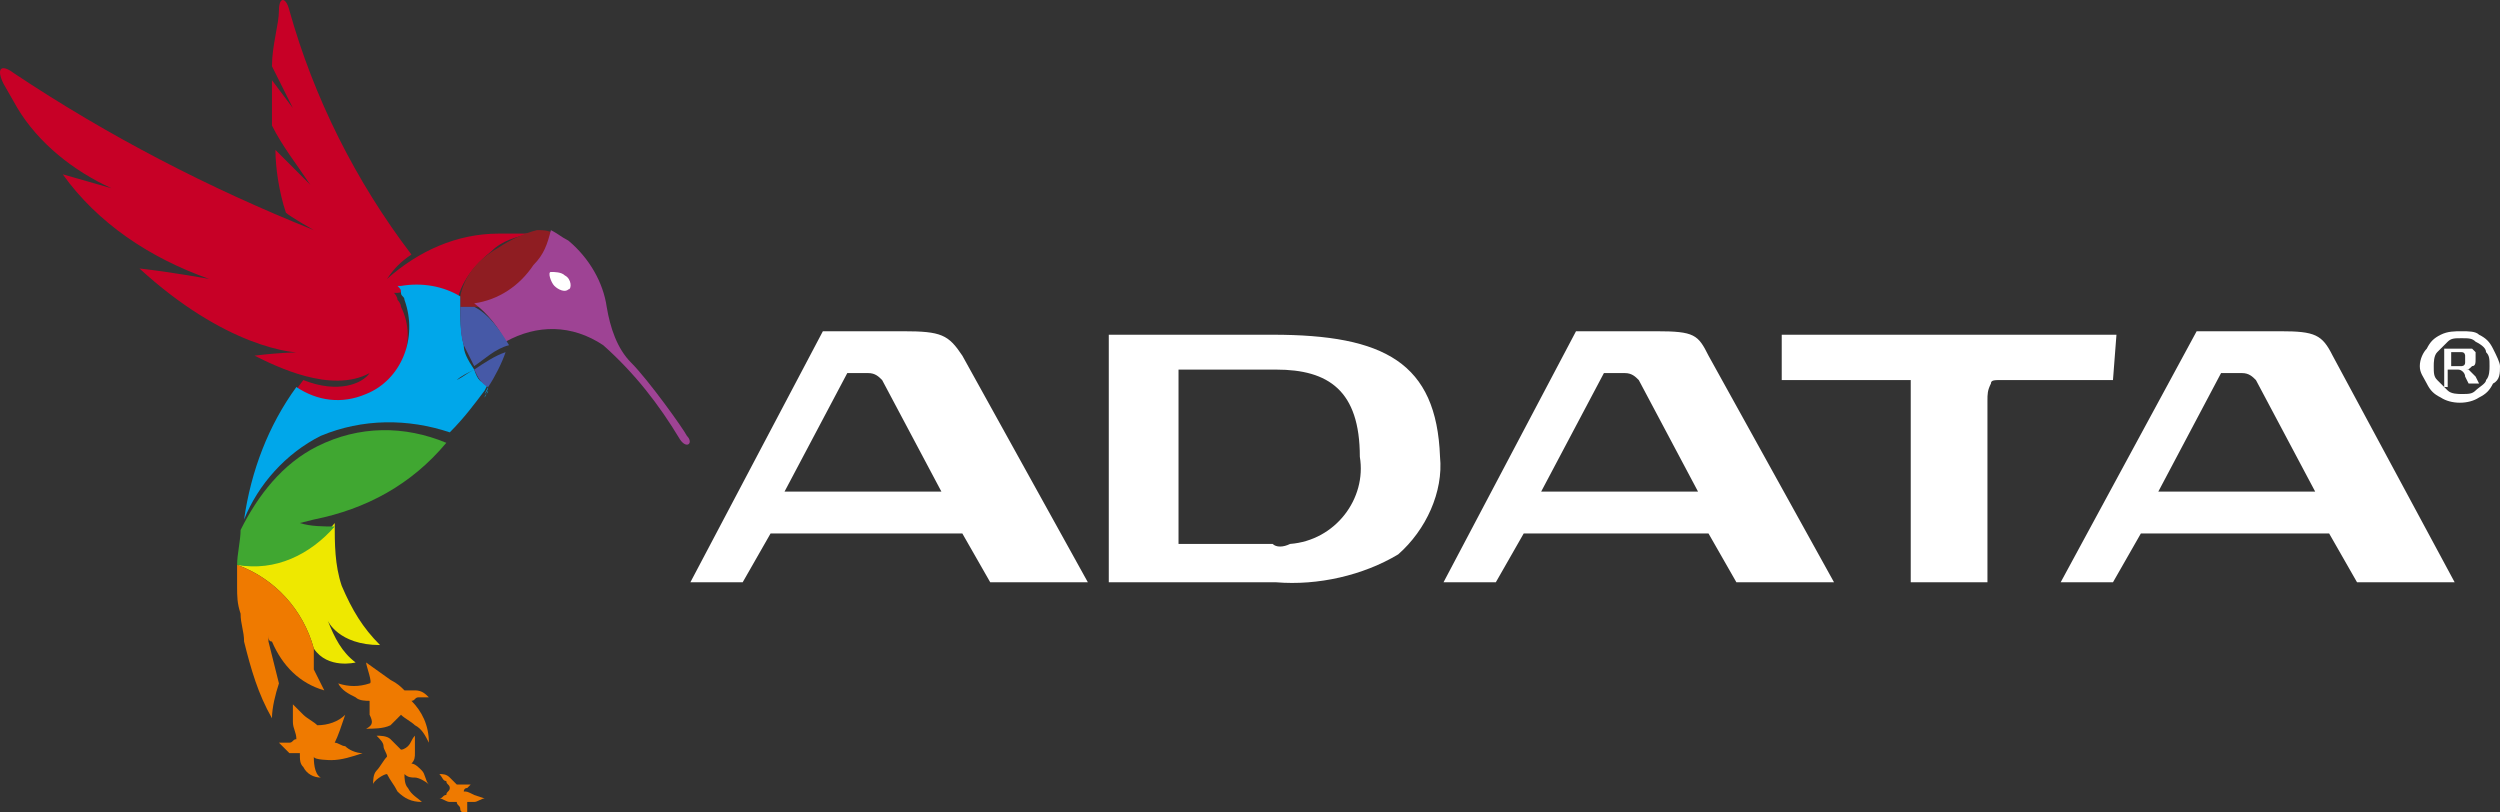<?xml version="1.0" encoding="utf-8"?>
<!-- Generator: Adobe Illustrator 25.4.8, SVG Export Plug-In . SVG Version: 6.00 Build 0)  -->
<svg version="1.1" id="圖層_1" xmlns="http://www.w3.org/2000/svg" xmlns:xlink="http://www.w3.org/1999/xlink" x="0px" y="0px"
	 viewBox="0 0 71.7 23.3" style="enable-background:new 0 0 71.7 23.3;" xml:space="preserve">
<rect x="0" y="0" width="71.7" height="23.3" fill="#333333" stroke="none"/>
<style type="text/css">
	.st0{fill:#FFFFFF;}
	.st1{fill:#EEE800;}
	.st2{fill:#40A731;}
	.st3{fill:#EF7A00;}
	.st4{fill:#C70026;}
	.st5{fill:#8F1D22;}
	.st6{fill:#9E4394;}
	.st7{fill:#00A7EA;}
	.st8{fill:#4659A7;}
</style>
<ellipse class="st0" cx="16" cy="8.1" rx="0.5" ry="0.6"/>
<path class="st1" d="M6.8,16.2L6.8,16.2c1.1,0.4,1.9,1.3,2.2,2.4l0,0c0.4,0.6,1.2,0.4,1.2,0.4c-0.4-0.3-0.6-0.7-0.8-1.2
	c0,0,0.3,0.7,1.5,0.7c-0.5-0.5-0.8-1-1.1-1.7c-0.2-0.6-0.2-1.2-0.2-1.8C8.9,15.9,7.9,16.3,6.8,16.2"/>
<path class="st2" d="M9,14.9c1.5-0.3,2.8-1,3.8-2.2c-1.2-0.5-2.5-0.5-3.7,0.1c-1,0.5-1.7,1.4-2.2,2.4c0,0.3-0.1,0.7-0.1,1
	c1.1,0.2,2.1-0.3,2.8-1.1v0c-0.3,0-0.7,0-1-0.1L9,14.9"/>
<path class="st3" d="M6.8,16.2c0,0,0,0.1,0,0.1s0,0.3,0,0.4v0.1c0,0.3,0,0.5,0.1,0.8c0,0.3,0.1,0.5,0.1,0.8c0.2,0.8,0.4,1.5,0.8,2.2
	c0-0.3,0.1-0.7,0.2-1c-0.1-0.4-0.2-0.8-0.3-1.2l0,0c0-0.2,0-0.3,0-0.2c0,0.1,0,0.2,0.1,0.2c0.3,0.7,0.8,1.2,1.5,1.4
	c-0.1-0.2-0.2-0.4-0.3-0.6C9,19.1,9,18.9,9,18.6C8.7,17.5,7.9,16.6,6.8,16.2"/>
<path class="st3" d="M13.3,22.7c0,0,0-0.1,0.1-0.1c0,0,0.1-0.1,0.1-0.1c-0.1,0-0.1,0-0.2,0c-0.1,0-0.1,0-0.2,0
	c-0.1-0.1-0.1-0.1-0.2-0.2c-0.1-0.1-0.2-0.1-0.3-0.1c0.1,0.1,0.1,0.2,0.2,0.2c0,0.1,0.1,0.1,0.1,0.2c0,0.1-0.1,0.1-0.1,0.2
	c-0.1,0-0.1,0.1-0.2,0.1c0.1,0,0.2,0.1,0.3,0.1c0.1,0,0.1,0,0.2,0c0,0.1,0.1,0.1,0.1,0.2c0,0.1,0.1,0.1,0.2,0.2c0-0.1,0-0.1,0-0.2
	c0,0,0-0.1,0-0.2c0.1,0,0.1,0,0.2,0c0.1,0,0.2-0.1,0.3-0.1l-0.3-0.1C13.4,22.7,13.4,22.7,13.3,22.7"/>
<path class="st3" d="M11.9,22.3c0.1,0,0.3,0.1,0.4,0.2c-0.1-0.1-0.1-0.3-0.2-0.4c-0.1-0.1-0.2-0.2-0.3-0.2c0.1-0.1,0.1-0.2,0.1-0.3
	c0-0.2,0-0.3,0-0.5c-0.1,0.1-0.1,0.2-0.2,0.3c0,0-0.1,0.1-0.2,0.1c-0.1-0.1-0.2-0.2-0.3-0.3c-0.1-0.1-0.3-0.1-0.4-0.1
	c0.1,0.1,0.2,0.2,0.2,0.3c0,0.1,0.1,0.2,0.1,0.3c-0.1,0.1-0.2,0.3-0.3,0.4c-0.1,0.1-0.1,0.3-0.1,0.4c0-0.1,0.3-0.3,0.4-0.3
	c0.1,0.2,0.2,0.3,0.3,0.5c0.2,0.2,0.4,0.3,0.7,0.3c-0.1-0.1-0.3-0.2-0.4-0.4c-0.1-0.1-0.1-0.3-0.1-0.4
	C11.7,22.3,11.8,22.3,11.9,22.3"/>
<path class="st3" d="M9.6,21.3c0.1-0.2,0.2-0.5,0.3-0.8c-0.2,0.2-0.5,0.3-0.8,0.3c-0.1-0.1-0.3-0.2-0.4-0.3
	c-0.1-0.1-0.3-0.3-0.3-0.3c0,0.2,0,0.3,0,0.5c0,0.2,0.1,0.3,0.1,0.5c-0.1,0-0.1,0.1-0.2,0.1c-0.1,0-0.2,0-0.3,0
	c0.1,0.1,0.2,0.2,0.3,0.3c0.1,0,0.2,0,0.3,0c0,0.2,0,0.3,0.1,0.4c0.1,0.2,0.3,0.3,0.5,0.3C9,22.2,9,21.8,9,21.7
	c0,0.1,0.5,0.1,0.5,0.1c0.3,0,0.6-0.1,0.9-0.2c-0.2,0-0.4-0.1-0.5-0.2C9.8,21.4,9.7,21.3,9.6,21.3"/>
<path class="st3" d="M10.5,20.9c0.2,0,0.5,0,0.7-0.1c0.1-0.1,0.2-0.2,0.3-0.3c0.1,0.1,0.3,0.2,0.4,0.3c0.2,0.1,0.3,0.3,0.4,0.5
	c0-0.5-0.2-0.9-0.5-1.2c0.1,0,0.1-0.1,0.2-0.1c0.1,0,0.2,0,0.3,0c-0.1-0.1-0.2-0.2-0.4-0.2c-0.1,0-0.2,0-0.3,0
	c-0.1-0.1-0.2-0.2-0.4-0.3L10.5,19c0,0.1,0.2,0.6,0.1,0.6c-0.3,0.1-0.6,0.1-0.9,0c0.1,0.2,0.3,0.3,0.5,0.4c0.1,0.1,0.3,0.1,0.4,0.1
	c0,0.1,0,0.2,0,0.4C10.7,20.7,10.7,20.8,10.5,20.9"/>
<path class="st4" d="M8.9,10.1c-0.2,0-0.8,0-1.6,0.1c0.6,0.3,2.2,1.1,3.3,0.5c-0.2,0.3-0.9,0.6-1.9,0.2l0,0l-0.3,0.4
	c0.6,0.4,1.3,0.5,2,0.2c1.1-0.5,1.6-1.7,1.1-2.7c0-0.1-0.1-0.2-0.1-0.2c0-0.1-0.1-0.2-0.1-0.2h0.1c0.6-0.1,1.2,0,1.7,0.3
	c0.1-0.6,0.5-1.1,1-1.5c0.3-0.3,0.7-0.4,1.1-0.5c-0.3,0-0.6,0-0.9,0C13.1,6.7,12,7.2,11.1,8c0.2-0.3,0.4-0.5,0.7-0.7
	C10.2,5.2,9,2.8,8.3,0.3C8.2-0.1,8-0.1,8,0.3S7.8,1.3,7.8,1.9C8,2.3,8.2,2.7,8.4,3.1L7.8,2.3c0,0.4,0,0.9,0,1.3
	c0.3,0.6,0.7,1.1,1.1,1.7c0,0-0.5-0.5-1-1C7.9,4.8,8,5.5,8.2,6.1C8.3,6.2,9,6.6,9,6.6C6,5.4,3.1,3.9,0.4,2.1C0,1.8-0.1,2,0.1,2.4
	l0.4,0.7c0.6,1,1.6,1.8,2.7,2.3L1.8,5C2.8,6.4,4.3,7.4,6,8c0,0-1.1-0.2-2-0.3C6.4,9.9,8.4,10.2,8.9,10.1"/>
<path class="st5" d="M13.2,8.5c0,0.1,0,0.2,0,0.3c0.1,0,0.3,0,0.4,0h0.1c0.7-0.1,1.3-0.5,1.7-1.1c0.2-0.3,0.4-0.6,0.5-1
	c-0.2-0.1-0.3-0.1-0.5-0.1c-0.4,0.1-0.8,0.3-1.1,0.5C13.6,7.5,13.3,8,13.2,8.5"/>
<path class="st6" d="M19.7,12.5c-0.1-0.2-1.1-1.6-1.6-2.1c-0.4-0.4-0.6-1-0.7-1.6c-0.1-0.7-0.5-1.4-1.1-1.9
	c-0.2-0.1-0.3-0.2-0.5-0.3c-0.1,0.4-0.2,0.7-0.5,1c-0.4,0.6-1,1-1.7,1.1c0.4,0.3,0.7,0.7,0.9,1.1c0.9-0.5,1.9-0.5,2.8,0.1
	c0.9,0.8,1.6,1.7,2.2,2.7C19.7,12.9,19.9,12.7,19.7,12.5 M16.3,8.3c-0.1,0.1-0.3,0-0.4-0.1s-0.2-0.4-0.1-0.4s0.3,0,0.4,0.1
	C16.4,8,16.4,8.3,16.3,8.3"/>
<path class="st7" d="M14,11.2c0,0.1-0.1,0.1-0.1,0.2L14,11.2"/>
<path class="st7" d="M13.6,10.6c-0.2,0.1-0.3,0.2-0.5,0.3C13.2,10.8,13.4,10.7,13.6,10.6c-0.2-0.3-0.3-0.5-0.3-0.7
	c-0.1-0.4-0.1-0.8-0.1-1.1c0-0.1,0-0.2,0-0.3c-0.5-0.3-1.1-0.4-1.7-0.3h-0.1c0.1,0.1,0.1,0.1,0.1,0.2c0,0.1,0.1,0.1,0.1,0.2
	c0.4,1.1-0.1,2.3-1.1,2.7c-0.7,0.3-1.4,0.2-2-0.2c-0.8,1.1-1.3,2.4-1.5,3.8c0.4-1,1.2-1.9,2.2-2.4c1.2-0.5,2.5-0.5,3.7-0.1
	c0.4-0.4,0.7-0.8,1-1.2l0.1-0.2C13.8,11,13.7,10.9,13.6,10.6"/>
<path class="st7" d="M14,11.1L14,11.1"/>
<path class="st7" d="M13.9,11.4L13.9,11.4"/>
<path class="st7" d="M14,11.1l-0.1,0.2l0,0C13.9,11.3,14,11.2,14,11.1L14,11.1"/>
<path class="st8" d="M14,11.1L14,11.1c0.2-0.3,0.4-0.7,0.5-1c-0.3,0.1-0.6,0.3-0.9,0.5C13.7,10.8,13.8,11,14,11.1"/>
<path class="st8" d="M14,11.1L14,11.1c-0.2-0.2-0.3-0.3-0.4-0.5C13.7,10.8,13.8,11,14,11.1"/>
<path class="st8" d="M13.6,8.8L13.6,8.8c-0.2,0-0.3,0-0.4,0c0,0.4,0,0.8,0.1,1.1c0.1,0.2,0.2,0.4,0.3,0.6c0.3-0.2,0.6-0.5,1-0.6
	C14.3,9.4,14,9,13.6,8.8"/>
<path class="st0" d="M36.5,9.6h-4.7v7.1h4.8c1.2,0.1,2.5-0.2,3.5-0.8c0.8-0.7,1.3-1.8,1.2-2.8C41.2,10.4,39.7,9.6,36.5,9.6z
	 M36.5,15.6h-2.7v-5h2.8c1.5,0,2.4,0.6,2.4,2.5c0.2,1.2-0.7,2.4-2,2.5C36.8,15.7,36.6,15.7,36.5,15.6L36.5,15.6z M60.7,9.6h-9.6v1.3
	h3.7v5.8H57v-5.2c0-0.2,0-0.3,0.1-0.5c0-0.1,0.1-0.1,0.3-0.1h3.2L60.7,9.6z M25.9,9.5h-2.3l-3.8,7.2h1.5l0.8-1.4h5.5l0.8,1.4h2.8
	l-3.6-6.5C27.2,9.6,27,9.5,25.9,9.5L25.9,9.5z M22.5,14.1l1.8-3.4h0.6c0.2,0,0.3,0.1,0.4,0.2l1.7,3.2H22.5z M47.5,9.5h-2.3l-3.8,7.2
	h1.5l0.8-1.4H49l0.8,1.4h2.8L49,10.2C48.7,9.6,48.6,9.5,47.5,9.5L47.5,9.5z M44.2,14.1l1.8-3.4h0.6c0.2,0,0.3,0.1,0.4,0.2l1.7,3.2
	H44.2z M66.9,10.2c-0.3-0.6-0.5-0.7-1.5-0.7h-2.4l-3.9,7.2h1.5l0.8-1.4h5.4l0.8,1.4h2.8L66.9,10.2z M61.9,14.1l1.8-3.4h0.6
	c0.2,0,0.3,0.1,0.4,0.2l1.7,3.2H61.9z"/>
<path class="st0" d="M70.6,9.5c0.2,0,0.4,0,0.5,0.1c0.2,0.1,0.3,0.2,0.4,0.4c0.1,0.2,0.2,0.4,0.2,0.5c0,0.2,0,0.4-0.2,0.5
	c-0.1,0.2-0.2,0.3-0.4,0.4c-0.3,0.2-0.8,0.2-1.1,0c-0.2-0.1-0.3-0.2-0.4-0.4c-0.1-0.2-0.2-0.3-0.2-0.5c0-0.2,0.1-0.4,0.2-0.5
	c0.1-0.2,0.2-0.3,0.4-0.4C70.2,9.5,70.4,9.5,70.6,9.5z M70.6,9.7c-0.2,0-0.3,0-0.4,0.1c-0.1,0.1-0.2,0.2-0.3,0.3
	c-0.1,0.1-0.1,0.3-0.1,0.4c0,0.2,0,0.3,0.1,0.4c0.1,0.1,0.2,0.2,0.3,0.3c0.1,0.1,0.3,0.1,0.4,0.1c0.2,0,0.3,0,0.4-0.1
	c0.1-0.1,0.3-0.2,0.3-0.3c0.1-0.1,0.1-0.3,0.1-0.4c0-0.2,0-0.3-0.1-0.4C71.3,10,71.2,9.9,71,9.8C70.9,9.7,70.8,9.7,70.6,9.7
	L70.6,9.7z M70.1,11.1V10h0.6c0.1,0,0.1,0,0.2,0c0,0,0.1,0.1,0.1,0.1c0,0.1,0,0.1,0,0.2c0,0.1,0,0.2-0.1,0.2
	c-0.1,0.1-0.1,0.1-0.2,0.1c0,0,0.1,0,0.1,0c0,0,0.1,0.1,0.1,0.1c0,0,0.1,0.1,0.1,0.1l0.1,0.2h-0.3l-0.1-0.2c0-0.1-0.1-0.2-0.2-0.2
	c-0.1,0-0.1,0-0.2,0h-0.1v0.5L70.1,11.1z M70.3,10.5h0.3c0,0,0.1,0,0.1-0.1c0,0,0-0.1,0-0.1c0,0,0-0.1,0-0.1c0,0,0-0.1-0.1-0.1h-0.3
	V10.5z"/>
</svg>
